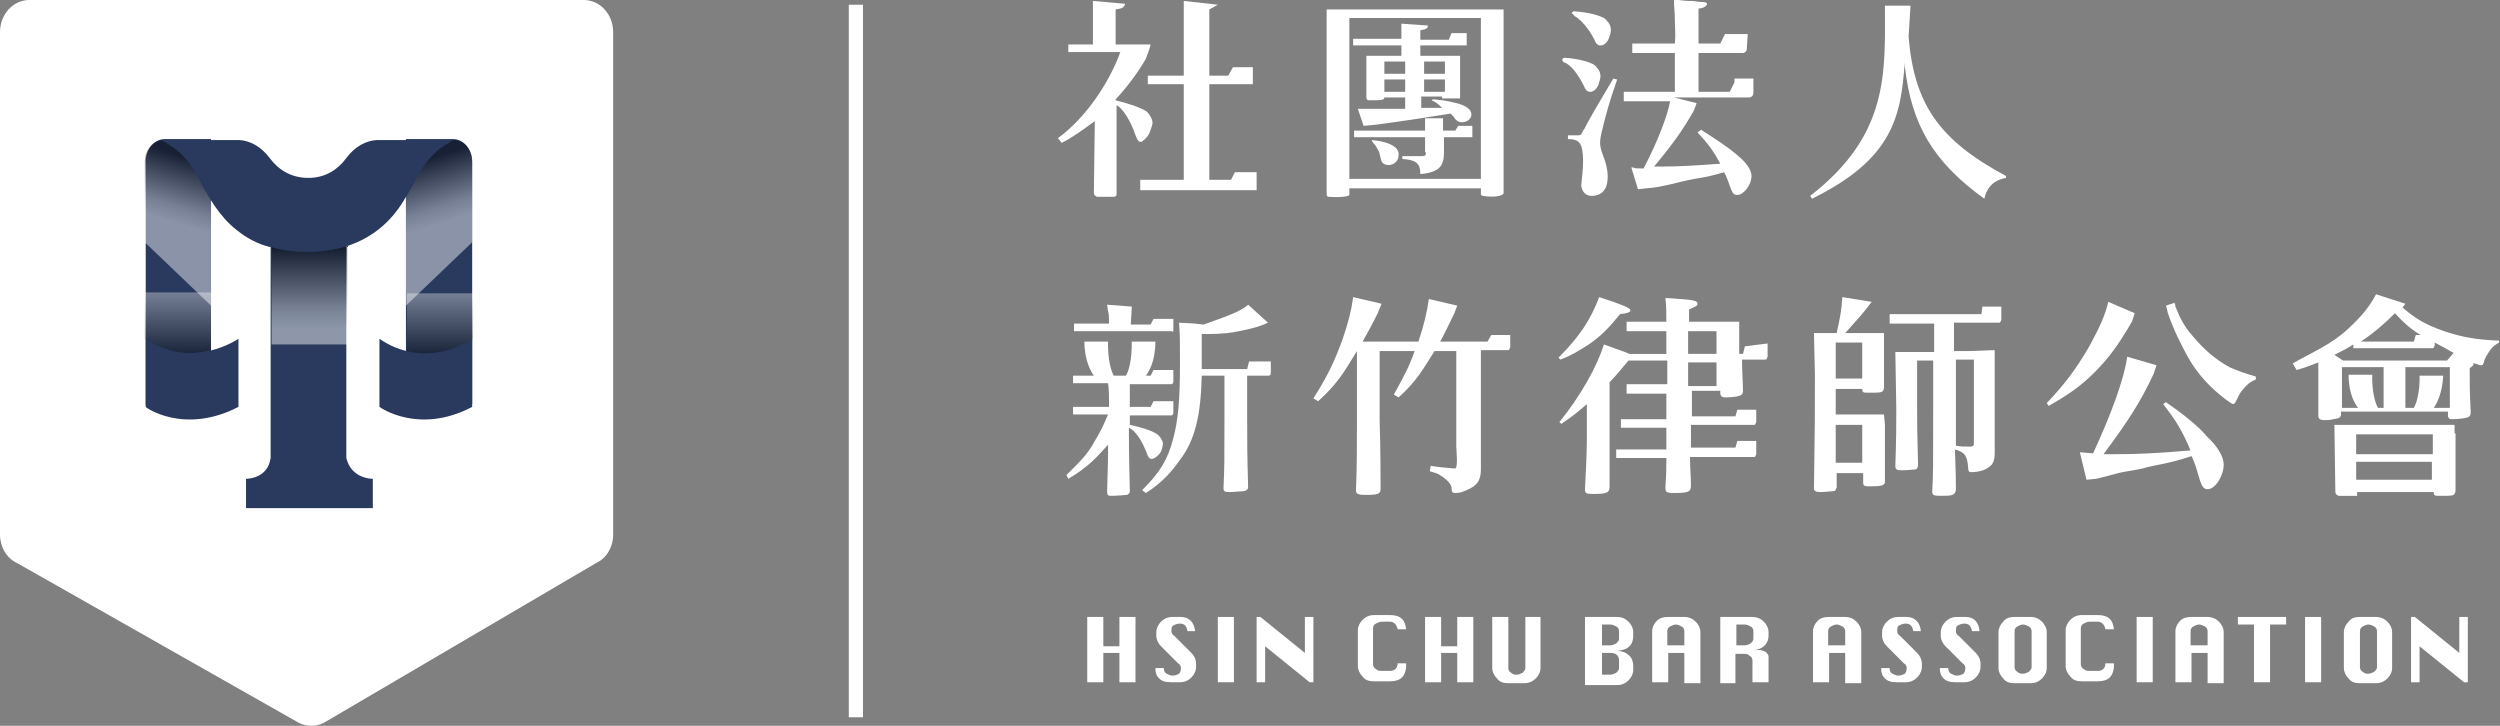 <?xml version="1.0" encoding="utf-8"?>
<!-- Generator: Adobe Illustrator 26.3.1, SVG Export Plug-In . SVG Version: 6.00 Build 0)  -->
<svg version="1.1" id="圖層_1" xmlns="http://www.w3.org/2000/svg" xmlns:xlink="http://www.w3.org/1999/xlink" x="0px" y="0px"
	 viewBox="0 0 264.2 76.7" style="enable-background:new 0 0 264.2 76.7;" xml:space="preserve">
<rect x="0" y="0" width="264.2" height="76.7" fill="#808080" stroke="none"/>
<style type="text/css">
	.st0{fill:#FFFFFF;}
	.st1{fill:#293A5E;}
	.st2{opacity:0.35;fill:url(#SVGID_1_);}
	.st3{opacity:0.35;fill:url(#SVGID_00000093170162546271048910000010799846836167467952_);}
	.st4{opacity:0.45;fill:url(#SVGID_00000150093209904302733080000004314907394455013781_);}
	.st5{opacity:0.45;fill:url(#SVGID_00000013873687453591658930000005974506440348450983_);}
	.st6{opacity:0.47;fill:url(#SVGID_00000109005726077795768080000010826944814470068875_);}
</style>
<g>
	<g>
		<g>
			<g>
				<g>
					<g>
						<g>
							<path class="st0" d="M121.2,47.9c0.1,0.4,0.3,0.6,0.5,0.6c0.3,0,0.8-0.4,1-0.8c0.1-0.2,0.2-0.7,0.2-0.8c0-0.3-0.3-0.8-0.6-1
								c-0.6-0.4-1.5-0.7-2.9-1v-1h4.4c0.1,0,0.2-0.1,0.2-0.3v-1.2h-2.1l-0.3,0.6h-2.1h-0.1v-1.1l0-1.3h4.4c0.1,0,0.2-0.1,0.2-0.3
								v-1.2h-2.1l-0.3,0.6h-0.5c0.3-0.4,1-1.5,1-3.6h-2.5c0,0,0.1,2.3-0.6,3.6h-1.3c-0.7-1.3-0.6-3.6-0.6-3.6h-2.5
								c0,2,0.7,3.2,1,3.6h-2.2v0.8h3.7c0.1,0.6,0.1,1.4,0.1,2c0,0.1,0,0.3,0,0.5h-0.1h-3.7v0.8h3.7c-0.6,1.4-0.8,1.8-1.4,2.8
								c-0.8,1.5-1.7,2.3-3,3.6l0.2,0.4c2.2-1.3,3-2.3,4.2-3.6c0,0.3,0,0.6,0,0.8c0,0.5,0,0.7-0.1,4.2c0,0.3,0.1,0.4,0.4,0.4
								c0.7,0,1.6-0.1,1.7-0.1c0.2-0.1,0.3-0.2,0.3-0.4c0,0,0-0.1,0-0.1c-0.1-3.7-0.1-5.8-0.1-6.6C120,45.5,120.7,46.6,121.2,47.9z"
								/>
							<path class="st0" d="M184.4,36.6l-0.2,0.8h-0.4V37l0-0.4c0-0.5,0-1,0-1.4l0-0.9h0V34l-5.3,0v-1.3c0.7-0.3,0.9-0.4,0.9-0.6
								c0-0.3-0.4-0.4-1.8-0.5c-0.3,0-0.9-0.1-1.6-0.1c0.1,0.9,0.1,1.3,0.1,2.5l-4.2,0l0,1l4.2,0v2.4l-3.9,0c-0.4-0.2-1.1-0.4-2.7-1
								c-0.7,2.3-2.5,5.5-4.7,8.2l0.2,0.2c1.3-0.9,1.8-1.3,2.7-2.1v3.1c0,1.2,0,2.1-0.2,5.9c0,0.4,0.1,0.5,0.8,0.5
								c1.5,0,1.8-0.1,1.8-0.8c0-3.8,0-5.8,0-6v-3.9l0-1.1c0.6-0.6,1.4-1.6,2-2.3l4.1,0l0,0.8v1.7l-4.3,0l0,0.1c0,0,0,0,0,0l0,0.1
								l0,0.8l4.2,0v2.6l0,0.1l-4.8,0l0,0.9l4.8,0l0,1.6c0-0.1,0-0.2,0-0.3l0-0.4c0-0.3,0-0.6,0-1h0l0,1c0,0.1,0,0.2,0,0.3
								c0,0,0,0,0,0.1l0,1h0l0-0.8c0,0.2,0,0.5,0,0.8l-5.3,0l0,0.9l5.3,0c0,1.5,0,1.6-0.1,3.1c0,0.5,0.1,0.6,0.9,0.6
								c1.5,0,1.8-0.1,1.8-0.8c0-0.9-0.1-1.9-0.1-3l6.8,0c0.1,0,0.1-0.1,0.2-0.3l0-1.4l-2,0l-0.2,0.7l-1.3,0l-3.4,0l0-2.4l6.7,0
								c0.1,0,0.1-0.1,0.2-0.3l0-1.3l-2,0l-0.2,0.7l-1.8,0l-2.8,0l0-0.1c0-0.6,0-0.6,0-2.6l3,0v0.2c0,0.4,0.2,0.5,0.6,0.5
								c0.6,0,1.3-0.1,1.5-0.2c0.2-0.1,0.3-0.2,0.3-0.5c0-0.7-0.1-1.9-0.1-3.3l2.5,0c0.1,0,0.1-0.1,0.2-0.3v-0.1l0,0l0,0l0-1.3
								L184.4,36.6z M181.4,40.8l-3,0v-2.5l3,0V40.8z M181.4,37.4l-1.4,0l-1.6,0V35l3,0V37.4z"/>
							<path class="st0" d="M167.9,36.4c1.3-0.9,2.1-1.7,3.3-3.2c0.8-0.1,1.1-0.2,1.1-0.4c0-0.2-0.4-0.4-1.8-0.9
								c-0.3-0.1-0.9-0.3-1.5-0.5c-0.9,2.4-2.1,4.2-4.3,6.4l0.2,0.2C166,37.6,166.8,37.1,167.9,36.4z"/>
							<path class="st0" d="M225.3,34l0.3-0.9l-2.8-1.2c-0.3,1.3-0.8,2.5-2,4.7c-1.4,2.4-2.6,4-4.5,6l0.2,0.3
								c2.1-1.2,3.4-2.1,4.8-3.5C222.9,37.8,223.9,36.4,225.3,34z"/>
							<path class="st0" d="M228.9,42.5l-0.3,0.2c1.4,1.8,2,2.8,2.9,4.9c-3.5,0.3-5.5,0.4-8,0.4c-0.3,0-0.4,0-0.6,0
								c-0.2,0-0.4,0-0.6,0c2.6-3.5,3.9-5.5,5.3-8.5l0.3-0.9l-3.1-0.9c-0.3,2.3-1.7,6.1-3.6,10.2c-0.5,0-1-0.1-1.4-0.1l0.7,2.9
								l1-0.1c1-0.2,2.6-0.7,2.8-0.7c3.5-0.6,1.4-0.3,3.4-0.7c1.6-0.3,2.7-0.6,3.9-1c0.4,0.8,0.5,1.3,0.9,2.6
								c0.2,0.6,0.4,0.9,0.8,0.9c0.8,0,1.7-1.4,1.7-2.6c0-0.8-0.6-1.9-1.8-3C232.3,45,230.5,43.6,228.9,42.5z"/>
							<path class="st0" d="M231.8,35.6c-1.2-1.3-1.6-2.5-1.9-3.2c0,0,0-0.2-0.1-0.4l-0.9,0.3c0.1,0.3,0.1,0.3,0.2,0.8
								c0.7,2,1.4,3.3,2.1,4.6c1,1.8,2.4,3.3,4,4.5c0.4,0.3,0.7,0.5,0.8,0.5c0.1,0,0.2-0.1,0.3-0.3c0.2-0.4,0.4-0.9,0.7-1.2
								c0.4-0.5,0.7-0.8,1.4-1.1v-0.3c-1.3-0.4-1.9-0.6-2.8-1C234,37.9,232.9,36.9,231.8,35.6z"/>
							<path class="st0" d="M258.3,35c-2-0.7-3-1.3-4.4-2.5l0.3-0.4l-3.1-1c-0.7,1.3-1.4,2.2-2.9,3.6c-1.8,1.7-3.8,2.5-5.9,3.7
								l0.4,0.7c1.1-0.3,1.5-0.5,2.3-0.8c0,0.9,0,1.4,0,1.6c0,0.7,0,3.2,0,4c0,0.4,0.2,0.5,0.7,0.5c0.2,0,0.5,0,0.9-0.1l0.5-0.1
								c0.2-0.1,0.2-0.1,0.3-0.3v-0.4h11.3V44c0.1,0.3,0.2,0.3,0.5,0.3c0.5,0,1.4-0.1,1.6-0.2c0.2-0.1,0.3-0.2,0.3-0.5
								c0,0,0,0,0-0.1c-0.1-2.1-0.1-2.6-0.1-3.3c0-0.3,0-0.7,0-1.3c0.3-0.2,0.4-0.3,0.4-0.4c0-0.1,0-0.2-0.2-0.2
								c0.9,0.3,0.9,0.3,1,0.3c0.2,0,0.2-0.1,0.3-0.3c0-0.2,0.2-0.6,0.4-0.9c0.3-0.5,0.5-0.8,1.2-1.2v-0.2
								C261.6,35.9,260.1,35.6,258.3,35z M253.1,33.1c0.9,1,1.7,1.7,2.7,2.3h-0.5l-0.2,0.7l-2,0l1.9,0l-5.5,0
								C250.7,35.3,251.8,34.4,253.1,33.1z M251.9,43.1h-0.6c-0.7-1.3-0.6-3.5-0.6-3.5h-2.5c0,2.1,0.7,3.1,1,3.5h-1.7v-4.3h4.4V43.1
								z M258.8,43.1h-1.6c0.3-0.4,0.9-1.5,1-3.4h-2.5c0,0,0.1,2.1-0.6,3.4h-0.9v-4.3h4.7V43.1z M258.6,38.1h-11l-0.9-0.6
								c0.8-0.4,1.4-0.7,2-1.1l0,0.4l8.4,0c0.1,0,0.1-0.1,0.2-0.3l0-0.3c0.6,0.3,1.3,0.7,2,1.1C259,37.6,258.9,37.8,258.6,38.1z"/>
							<path class="st0" d="M124,34.9v-1.2h-2.1l-0.3,0.6h-2.1l0.1-1.7l0-0.2l-2.6-0.2c0.1,1,0.2,0.7,0.2,1.7c0,0.1,0,0.2,0,0.3
								h-3.7v0.8h10.4C123.9,35.2,124,35.1,124,34.9z"/>
							<path class="st0" d="M131.8,39h-2.1h-2.3h-0.4c0-3.2,0-2.9,0-3.7c1.1,0,2.2,0,3.4-0.2c1.1-0.2,2.6-0.5,3.6-1l-2.1-1.9
								c-0.8,0.8-3.1,1.5-4.7,2.1c-1.7-0.2-1.2-0.1-2.6-0.2c0.1,1.4,0.1,1.6,0.1,4.4c0,3.8-0.2,5.9-0.7,7.8
								c-0.6,2.3-1.4,3.6-3.3,5.5l0.4,0.3c1.7-1.1,2.6-2.1,3.6-3.5c1.6-2.1,2.2-4.7,2.3-8.9h2.4v4.5c0,4.9,0,4.9-0.1,7.4
								c0,0.3,0.1,0.4,0.6,0.4c0.5,0,1.3-0.1,1.6-0.1c0.3-0.1,0.4-0.2,0.4-0.5c-0.1-3.5-0.1-4.6-0.1-7.2v-4.5h2.3
								c0.1,0,0.2-0.1,0.2-0.3v-1.2H132L131.8,39z"/>
							<path class="st0" d="M157.2,36.1l-2,0l-2.2,0l-0.8,0c0.5-0.9,0.8-1.6,1.5-3l0.3-0.8l-3-0.7c-0.2,1.4-0.5,2.7-1.1,4.5l-5.9,0
								c0.5-0.9,0.9-1.6,1.6-3l0.4-1l-3-0.7c-0.2,1.5-0.5,2.6-1.1,4.4c-0.9,2.5-1.7,4.1-3.1,6.3l0.5,0.3c2-1.8,2.7-3,4.1-5.3v7.5
								c0,3,0,4.8-0.1,7.1c0,0,0,0.1,0,0.1c0,0.4,0.2,0.5,1,0.5c1.4,0,1.6-0.1,1.6-0.7c0-4.6-0.1-7-0.1-7.2v-7.3h3.7
								c-0.6,1.7-1.1,2.6-2.2,4.6l0.5,0.3c1.9-1.7,2.6-3,3.8-4.9h2.3c0,1.8,0,3.6,0,5.4c0,1.6,0,3.1,0,4.7c0,0.3,0.2,2.2-0.1,2.3
								c-0.1,0-0.1,0-0.2,0c-0.1,0-2.4-0.2-2.4-0.3l-0.1,0.6c0.3,0.1,0.7,0.2,0.9,0.3c0.5,0.3,1.4,0.9,1.4,1.5
								c0,0.4,0.1,0.5,0.4,0.5c0.6,0,1-0.2,1.6-0.5c0.8-0.4,1.1-1,1.1-2c0,0,0-0.1,0-0.2c0-2,0-2.2,0-3.1c0-1,0-1.6,0-1.9v-7.4l0,0
								l2.9,0c0.1,0,0.1-0.1,0.2-0.3l0-1.3l-2,0L157.2,36.1z"/>
							<path class="st0" d="M209.4,33.2l-2,0l1.9,0l-9.6,0l0,1l4.7,0v3h-1.6h-2.5l0.1,6c0,1.9,0,3.1-0.1,6c0,0.4,0.1,0.5,0.7,0.5
								c0.7,0,1.3-0.1,1.5-0.1c0.1-0.1,0.2-0.2,0.2-0.5c-0.1-3.7-0.1-4.1-0.1-6.1v-4.9h1.7v4.5c0,7.3,0,7.3-0.1,9.3
								c0,0.4,0.1,0.5,0.8,0.5c0.5,0,1.1,0,1.3-0.1c0.3-0.1,0.3-0.2,0.4-0.5c0-1.2,0-1.2-0.1-4.3c1.1,0.3,1.3,0.7,1.4,2
								c0,0.3,0.1,0.4,0.3,0.4c0.5,0,1.1-0.1,1.5-0.3c0.8-0.4,1-0.8,1-1.8c0-0.5,0-1,0-1.3l0-2.2v-5.9V37l-2.6,0.1h-1.7v-3l4.8,0
								c0.1,0,0.1-0.1,0.2-0.3l0-1.4l-2,0L209.4,33.2z M208.6,38.1v8.7c0,0.3,0,0.3-0.3,0.4c-1,0-1,0-1.6-0.1c0-2,0-2.8,0-4.7v-4.4
								H208.6z"/>
							<path class="st0" d="M199.1,43.8l-2.4,0H194v-2.7h2.8c0,0.4,0.1,0.4,0.7,0.4c1.4,0,1.5,0,1.6-0.5c0-0.5,0-0.5,0-2.7v-2.2
								l0-0.9l-2.3,0h-1.8c1.7-1.9,1.7-1.9,2.1-2.4l0.7-0.9l-3.1-0.5c-0.1,1.4-0.2,2-0.6,3.8h-2.4l0.1,4.5c0,4.7,0,4.7-0.1,11.9
								c0,0.3,0.2,0.4,0.7,0.4c0.5,0,1.2-0.1,1.4-0.1c0.2,0,0.2-0.2,0.3-0.4V50h2.8v1c0,0.3,0.1,0.4,0.6,0.4c1.4,0,1.7-0.1,1.7-0.5
								l0-3.9v-2.1L199.1,43.8z M194,36.2h2.8V40H194V36.2z M196.8,48.9H194v-4h2.8V48.9z"/>
							<path class="st0" d="M259.4,45.8l0-0.9l-2.3,0H250l-0.9,0h-2.4l0.1,7.1c0,0.2,0.2,0.4,0.4,0.4h1.9v-0.4h8.1
								c0,0.4,0.1,0.4,0.7,0.4c1.4,0,1.5,0,1.6-0.5c0-0.5,0-1.6,0-3.8V45.8z M257.1,50.7h-8.1v-1.9l8,0c0,0,0,0,0,0V50.7z M257.1,48
								l-8.1,0v-2.1h8.1V48z"/>
						</g>
						<path class="st0" d="M183.3,8.7l-0.5,1h-3.3V5.6h4.7c0.2,0,0.4-0.2,0.4-0.4l0.1-1.6h-2.4l-0.5,1h-2.3V0.9
							c0.3,0,0.6-0.1,0.8-0.3c0.1-0.1,0.1-0.1,0.1-0.2c0-0.2-0.5-0.2-0.7-0.2c-0.3,0-0.6-0.1-0.9-0.1c-0.4,0-1,0-1.9-0.2
							c0,0,0,0,0,0c0,0.7,0.1,1.4,0.1,2.2c0,0.8,0.1,1.6,0,2.5h-4.5l0,1h4.5v4.1h-5.4l0,1h4.5h0.4l0,0c-0.3,1.6-1.3,4.2-2.8,7.1
							l-0.4,0c-0.2,0-0.5,0-0.7-0.1l-0.2,0l0.7,2.3l0.9-0.1c1.7-0.1,3.4-0.7,5.1-1c1.3-0.2,2.1-0.4,3.1-0.7c0.3,0.5,0.4,0.9,0.7,1.7
							c0.2,0.5,0.3,0.7,0.7,0.7c0.7,0,1.5-1.1,1.5-2c0-0.6-0.5-1.4-1.5-2.2c-0.9-0.8-2.3-1.7-3.7-2.6l-0.1-0.1l-0.4,0.3l0.1,0.1
							c1.1,1.2,1.6,1.9,2.3,3.2c-2.7,0.2-4.4,0.3-6.3,0.3l-0.5,0c-0.1,0-0.1,0-0.2,0c2-2.4,3-3.8,4.2-5.9l0.3-0.8l-2.4-0.6h0.2h7.7
							c0.3,0,0.5-0.2,0.5-0.5l0-1.5H183.3z"/>
						<path class="st0" d="M170.9,8.4l-0.4-0.1c-3.6,6-2.8,5-3.2,5.5c-0.2,0.5-0.3,0.5-0.6,0.5v0c0,0-0.2,0-1,0v0.4
							c1.2,0,1.6,0.4,1.6,2.4c0,0.7-0.1,1.6-0.2,2.5c0.1,0.8,0.6,1.1,1.1,1.1c0.3,0,1.7,0,1.7-2c0-1.7-0.8-2.5-0.8-3.6
							c0-0.6,0.2-1.3,0.4-2.1C169.8,11.9,169.9,11.3,170.9,8.4z"/>
						<path class="st0" d="M201.7,3.9l0.2-3.3h-2.7c0,7,0.5,13.6-7.9,20.1l0.2,0.3c8.5-4.2,9.4-8.6,9.8-14.5l0,0.5
							c0.7,6.2,3,10.1,8.4,14c0.3-1.3,1.1-2,2.3-2.2l0-0.2C204.9,14.8,202.3,11,201.7,3.9z"/>
						<path class="st0" d="M150.7,16.1c0,0.3-0.1,0.4-0.4,0.4h-2.1v0.3c1.4,0.1,1.9,0.4,1.9,1.6c2.2-0.2,2.5-1,2.5-2.4v-1.5h3v-1.2
							h-1.5l-0.3,0.5h-1.3l0-1.3h-1.9v1.3h-7.5v0.7h7.5V16.1z"/>
						<path class="st0" d="M145,14.8L145,14.8c-0.1,0.1,0.3,0.5,0.3,0.5c0.1,0.1,0.2,0.3,0.3,0.5c0.1,0.2,0.2,0.3,0.2,0.5
							c0.1,0.3,0.1,0.6,0.3,0.9c0.3,0.3,0.8,0.3,1.2,0.1c0.3-0.2,0.5-0.5,0.5-0.9C147.9,15.7,147.1,15,145,14.8z"/>
						<path class="st0" d="M148.5,5.9h-2.1l-2,0v4.4c0,0.2,0.1,0.3,0.3,0.3c1.2,0,1.6,0,1.6-0.3h2.2v1.2c-2.3,0-3.8,0-5,0l0.6,1.8
							c1.9-0.1,9.2-1.3,9.2-1.3c0.2,0.2,0.4,0.4,0.5,0.6c0.2,0.2,0.4,0.3,0.5,0.3c0.5,0.1,1.2-0.2,1.2-0.8c0-0.5-0.5-1-2-1.3
							c0,0-0.4-0.1-1-0.2c-0.3,0-0.7-0.1-1.1-0.1l-0.1,0.1c0.5,0.2,0.8,0.5,1.1,0.8l-2.2,0v-1.2h2.2v0.2l1.9,0l0-0.3V6.8l0-0.9
							l-2.1,0h-2.1V4.8h4.9l0-1.3h-1.6l-0.3,0.7h-3V3.2c0.6-0.1,0.8-0.2,0.8-0.5l-2.8-0.2v1.6h-5.1v0.7h5.1V5.9z M148.5,9.7h-2.2
							V8.4h2.2V9.7z M148.5,7.8h-2.2V6.5h2.2V7.8z M150.5,6.5h2.2v1.3h-2.2V6.5z M150.5,8.4h2.2v1.3h-2.2V8.4z"/>
						<path class="st0" d="M142.7,1l-2.5,0v19.6c0,0.1,0.1,0.2,0.2,0.2c1.6,0.1,2.2-0.1,2.2-0.2v-0.7h13.9v0.6
							c0,0.1,0.1,0.2,0.2,0.2c1.2,0.2,2.2,0,2.2-0.3V1l-2.5,0H142.7z M156.5,18.9h-13.9v-17h13.9V18.9z"/>
						<path class="st0" d="M166.4,1.7C166.4,1.7,166.4,1.7,166.4,1.7c0.6,0.3,1.5,1.3,2.1,2.5c0.1,0.3,0.3,0.6,0.6,0.6
							c0,0,0,0,0.1,0c0.4,0,0.8-0.5,0.9-1c0.1-0.2,0.2-0.7,0.1-0.9c0-0.3-0.4-0.8-0.7-1c-0.6-0.3-1.6-0.6-3.1-0.7c0,0,0,0-0.1,0
							c0,0-0.2,0.1-0.2,0.2C166.3,1.5,166.3,1.6,166.4,1.7z"/>
						<path class="st0" d="M167.4,9.1c0.1,0.3,0.3,0.6,0.6,0.6c0,0,0,0,0.1,0c0.4,0,0.8-0.5,0.9-1c0.1-0.3,0.2-0.7,0.1-0.9
							c0-0.3-0.4-0.8-0.7-1c-0.6-0.3-1.6-0.6-3.1-0.7c0,0,0,0,0,0c0,0-0.2,0.1-0.2,0.2c0,0.2,0.2,0.3,0.2,0.3c0,0,0,0,0,0
							C166,6.8,166.8,7.9,167.4,9.1z"/>
						<polygon class="st0" points="130.1,19 127.8,19 127.8,8.9 132.4,8.9 132.4,7.1 130.3,7.1 129.8,8 127.8,8 127.8,1 128.7,0.5 
							125.1,0.1 125.1,8 121.3,8 121.3,8.9 125.1,8.9 125.1,19 120.5,19 120.5,20.1 132.8,20.1 132.8,18.2 130.5,18.2 						"/>
						<path class="st0" d="M121.5,14c0.1-0.3,0.3-0.8,0.3-1c0-0.4-0.3-0.9-0.6-1.2c-0.6-0.4-1.7-0.8-3.3-1.2l0-0.1
							c1.3-1.4,2.4-2.9,3.2-4.3c0-0.1,0.1-0.2,0.1-0.3c0.3-0.7,0.4-1.2,0.4-1.2h-3h-0.7V1c0.7-0.1,0.9-0.2,1-0.6l-3.4-0.3v4.6h-2.6
							l0,0.8h5.5c-1.2,3.3-3.7,7-6.6,9.1l0.4,0.5c1.2-0.6,2.4-1.5,3.5-2.3l-0.1,7.6c0,0.2,0.2,0.4,0.4,0.4l1.7,0
							c0.2,0,0.3-0.1,0.3-0.3V11l0,0v0.1c0.7,0.4,1.5,1.7,2,3.2c0.2,0.5,0.3,0.7,0.6,0.7C120.8,14.9,121.3,14.5,121.5,14z"/>
					</g>
					<g>
						<path class="st0" d="M114.9,72.1v-6.9h1.7v3.1h1.7v-3.1h1.7v6.9h-1.7V69h-1.7v3.1H114.9z"/>
						<path class="st0" d="M126.3,66.7h-0.8c-0.1-0.5-0.3-0.8-0.8-0.8c-0.3,0-0.5,0.1-0.7,0.2c-0.2,0.1-0.2,0.3-0.2,0.6
							c0,0.2,0.1,0.4,0.3,0.5l1.8,1.8c0.3,0.3,0.5,0.7,0.5,1.1v0.4c0,0.4-0.2,0.8-0.5,1.1c-0.3,0.3-0.7,0.5-1.2,0.5h-0.9
							c-0.6,0-1-0.1-1.3-0.4c-0.3-0.3-0.4-0.6-0.4-1.1h0.9c0,0.1,0,0.1,0,0.1c0,0.2,0.1,0.4,0.3,0.5c0.2,0.1,0.4,0.2,0.6,0.2
							c0.3,0,0.5-0.1,0.7-0.2c0.1-0.1,0.2-0.3,0.2-0.6c0-0.2-0.1-0.4-0.3-0.5l-1.8-1.8c-0.3-0.3-0.5-0.7-0.5-1.1v-0.4
							c0-0.4,0.2-0.8,0.5-1.1c0.3-0.3,0.7-0.5,1.2-0.5h0.9C125.6,65.2,126.2,65.7,126.3,66.7z"/>
						<path class="st0" d="M128.7,72.1v-6.9h1.7v6.9H128.7z"/>
						<path class="st0" d="M132.8,72.1v-6.9h0.4l4.7,3.8v-3.8h0.9v6.9h-0.4l-4.7-3.8v3.8H132.8z"/>
						<path class="st0" d="M148.6,70.5c-0.1,1-0.6,1.5-1.7,1.5h-1.7c-0.5,0-0.9-0.1-1.2-0.5c-0.3-0.3-0.5-0.7-0.5-1.1v-3.8
							c0-0.4,0.2-0.8,0.5-1.1c0.3-0.3,0.7-0.5,1.2-0.5h1.7c1.1,0,1.6,0.5,1.7,1.5h-0.9c-0.1-0.5-0.4-0.8-0.8-0.8h-0.9
							c-0.2,0-0.4,0.1-0.6,0.2c-0.2,0.1-0.3,0.3-0.3,0.5v3.8c0,0.2,0.1,0.4,0.3,0.5c0.2,0.2,0.4,0.2,0.6,0.2h0.9
							c0.5,0,0.8-0.3,0.8-0.8H148.6z"/>
						<path class="st0" d="M150.6,72.1v-6.9h1.7v3.1h1.7v-3.1h1.7v6.9H154V69h-1.7v3.1H150.6z"/>
						<path class="st0" d="M161.1,65.2h1.7v5.4c0,0.4-0.2,0.8-0.5,1.1c-0.3,0.3-0.7,0.5-1.2,0.5h-1.7c-0.5,0-0.9-0.1-1.2-0.5
							c-0.3-0.3-0.5-0.7-0.5-1.1v-5.4h1.7v5.4c0,0.2,0.1,0.4,0.3,0.5c0.2,0.2,0.4,0.2,0.6,0.2c0.2,0,0.4-0.1,0.6-0.2
							c0.2-0.2,0.3-0.3,0.3-0.5V65.2z"/>
						<path class="st0" d="M167.5,72.1v-6.9h3.4c0.5,0,0.9,0.2,1.2,0.5s0.5,0.7,0.5,1.1v0.4c0,0.4-0.1,0.8-0.4,1.1
							c-0.3,0.3-0.7,0.4-1.3,0.5c0.6,0,1,0.2,1.3,0.5c0.3,0.3,0.4,0.7,0.4,1.1v0.4c0,0.4-0.2,0.8-0.5,1.1c-0.3,0.3-0.7,0.5-1.2,0.5
							H167.5z M169.3,68.2h0.9c0.2,0,0.4-0.1,0.6-0.2c0.2-0.2,0.3-0.3,0.3-0.5v-0.8c0-0.2-0.1-0.4-0.3-0.5c-0.2-0.1-0.4-0.2-0.6-0.2
							h-0.9V68.2z M169.3,71.3h0.9c0.2,0,0.4-0.1,0.6-0.2c0.2-0.2,0.3-0.3,0.3-0.5v-0.8c0-0.5-0.3-0.8-0.9-0.8h-0.9V71.3z"/>
						<path class="st0" d="M174.6,72.1v-5.4c0-0.4,0.2-0.8,0.5-1.1c0.3-0.3,0.7-0.4,1.2-0.4h1.7c0.5,0,0.9,0.2,1.2,0.5
							s0.5,0.7,0.5,1.1v5.4h-1.7V69h-1.7v3.1H174.6z M176.3,68.2h1.7v-1.5c0-0.2-0.1-0.4-0.3-0.5c-0.2-0.1-0.4-0.2-0.6-0.2
							c-0.2,0-0.4,0.1-0.6,0.2c-0.2,0.1-0.3,0.3-0.3,0.5V68.2z"/>
						<path class="st0" d="M181.8,72.1v-6.9h3.4c0.5,0,0.9,0.2,1.2,0.5s0.5,0.7,0.5,1.1v0.4c0,0.3-0.1,0.7-0.4,1
							c-0.3,0.3-0.7,0.5-1.3,0.5h0.8c0.2,0,0.4,0.1,0.6,0.2c0.2,0.2,0.3,0.3,0.3,0.5v2.7h-1.7v-2.3c0-0.2-0.1-0.4-0.3-0.5
							c-0.2-0.2-0.4-0.2-0.6-0.2h-0.9v3.1H181.8z M183.5,68.2h0.9c0.2,0,0.4-0.1,0.6-0.2c0.2-0.2,0.3-0.3,0.3-0.5v-0.8
							c0-0.2-0.1-0.4-0.3-0.5c-0.2-0.1-0.4-0.2-0.6-0.2h-0.9V68.2z"/>
						<path class="st0" d="M191.6,72.1v-5.4c0-0.4,0.2-0.8,0.5-1.1c0.3-0.3,0.7-0.4,1.2-0.4h1.7c0.5,0,0.9,0.2,1.2,0.5
							s0.5,0.7,0.5,1.1v5.4H195V69h-1.7v3.1H191.6z M193.3,68.2h1.7v-1.5c0-0.2-0.1-0.4-0.3-0.5c-0.2-0.1-0.4-0.2-0.6-0.2
							c-0.2,0-0.4,0.1-0.6,0.2c-0.2,0.1-0.3,0.3-0.3,0.5V68.2z"/>
						<path class="st0" d="M203,66.7h-0.8c-0.1-0.5-0.3-0.8-0.8-0.8c-0.3,0-0.5,0.1-0.7,0.2c-0.2,0.1-0.2,0.3-0.2,0.6
							c0,0.2,0.1,0.4,0.3,0.5l1.8,1.8c0.3,0.3,0.5,0.7,0.5,1.1v0.4c0,0.4-0.2,0.8-0.5,1.1c-0.3,0.3-0.7,0.5-1.2,0.5h-0.9
							c-0.6,0-1-0.1-1.3-0.4c-0.3-0.3-0.4-0.6-0.4-1.1h0.9c0,0.1,0,0.1,0,0.1c0,0.2,0.1,0.4,0.3,0.5c0.2,0.1,0.4,0.2,0.6,0.2
							c0.3,0,0.5-0.1,0.7-0.2c0.1-0.1,0.2-0.3,0.2-0.6c0-0.2-0.1-0.4-0.3-0.5l-1.8-1.8c-0.3-0.3-0.5-0.7-0.5-1.1v-0.4
							c0-0.4,0.2-0.8,0.5-1.1c0.3-0.3,0.7-0.5,1.2-0.5h0.9C202.3,65.2,202.9,65.7,203,66.7z"/>
						<path class="st0" d="M209.2,66.7h-0.8c-0.1-0.5-0.3-0.8-0.8-0.8c-0.3,0-0.5,0.1-0.7,0.2c-0.2,0.1-0.2,0.3-0.2,0.6
							c0,0.2,0.1,0.4,0.3,0.5l1.8,1.8c0.3,0.3,0.5,0.7,0.5,1.1v0.4c0,0.4-0.2,0.8-0.5,1.1c-0.3,0.3-0.7,0.5-1.2,0.5h-0.9
							c-0.6,0-1-0.1-1.3-0.4c-0.3-0.3-0.4-0.6-0.4-1.1h0.9c0,0.1,0,0.1,0,0.1c0,0.2,0.1,0.4,0.3,0.5c0.2,0.1,0.4,0.2,0.6,0.2
							c0.3,0,0.5-0.1,0.7-0.2c0.1-0.1,0.2-0.3,0.2-0.6c0-0.2-0.1-0.4-0.3-0.5l-1.8-1.8c-0.3-0.3-0.5-0.7-0.5-1.1v-0.4
							c0-0.4,0.2-0.8,0.5-1.1c0.3-0.3,0.7-0.5,1.2-0.5h0.9C208.6,65.2,209.1,65.7,209.2,66.7z"/>
						<path class="st0" d="M212.9,65.2h1.7c0.5,0,0.9,0.2,1.2,0.5c0.3,0.3,0.5,0.7,0.5,1.1v3.8c0,0.4-0.2,0.8-0.5,1.1
							c-0.3,0.3-0.7,0.5-1.2,0.5h-1.7c-0.5,0-0.9-0.1-1.2-0.5c-0.3-0.3-0.5-0.7-0.5-1.1v-3.8c0-0.4,0.2-0.8,0.5-1.1
							C212,65.3,212.4,65.2,212.9,65.2z M212.9,66.7v3.8c0,0.2,0.1,0.4,0.3,0.5c0.2,0.2,0.4,0.2,0.6,0.2s0.4-0.1,0.6-0.2
							c0.2-0.2,0.3-0.3,0.3-0.5v-3.8c0-0.2-0.1-0.4-0.3-0.5c-0.2-0.1-0.4-0.2-0.6-0.2c-0.2,0-0.4,0.1-0.6,0.2
							C213,66.3,212.9,66.5,212.9,66.7z"/>
						<path class="st0" d="M223.4,70.5c-0.1,1-0.6,1.5-1.7,1.5H220c-0.5,0-0.9-0.1-1.2-0.5c-0.3-0.3-0.5-0.7-0.5-1.1v-3.8
							c0-0.4,0.2-0.8,0.5-1.1c0.3-0.3,0.7-0.5,1.2-0.5h1.7c1.1,0,1.6,0.5,1.7,1.5h-0.9c-0.1-0.5-0.4-0.8-0.8-0.8h-0.9
							c-0.2,0-0.4,0.1-0.6,0.2c-0.2,0.1-0.3,0.3-0.3,0.5v3.8c0,0.2,0.1,0.4,0.3,0.5c0.2,0.2,0.4,0.2,0.6,0.2h0.9
							c0.5,0,0.8-0.3,0.8-0.8H223.4z"/>
						<path class="st0" d="M225.8,72.1v-6.9h1.7v6.9H225.8z"/>
						<path class="st0" d="M229.9,72.1v-5.4c0-0.4,0.2-0.8,0.5-1.1c0.3-0.3,0.7-0.4,1.2-0.4h1.7c0.5,0,0.9,0.2,1.2,0.5
							s0.5,0.7,0.5,1.1v5.4h-1.7V69h-1.7v3.1H229.9z M231.6,68.2h1.7v-1.5c0-0.2-0.1-0.4-0.3-0.5c-0.2-0.1-0.4-0.2-0.6-0.2
							c-0.2,0-0.4,0.1-0.6,0.2c-0.2,0.1-0.3,0.3-0.3,0.5V68.2z"/>
						<path class="st0" d="M238.2,72.1v-6.1h-1.7v-0.8h5.1v0.8h-1.7v6.1H238.2z"/>
						<path class="st0" d="M243.6,72.1v-6.9h1.7v6.9H243.6z"/>
						<path class="st0" d="M249.4,65.2h1.7c0.5,0,0.9,0.2,1.2,0.5s0.5,0.7,0.5,1.1v3.8c0,0.4-0.2,0.8-0.5,1.1
							c-0.3,0.3-0.7,0.5-1.2,0.5h-1.7c-0.5,0-0.9-0.1-1.2-0.5c-0.3-0.3-0.5-0.7-0.5-1.1v-3.8c0-0.4,0.2-0.8,0.5-1.1
							C248.5,65.3,248.9,65.2,249.4,65.2z M249.4,66.7v3.8c0,0.2,0.1,0.4,0.3,0.5c0.2,0.2,0.4,0.2,0.6,0.2s0.4-0.1,0.6-0.2
							c0.2-0.2,0.3-0.3,0.3-0.5v-3.8c0-0.2-0.1-0.4-0.3-0.5c-0.2-0.1-0.4-0.2-0.6-0.2c-0.2,0-0.4,0.1-0.6,0.2
							C249.5,66.3,249.4,66.5,249.4,66.7z"/>
						<path class="st0" d="M254.8,72.1v-6.9h0.4l4.7,3.8v-3.8h0.9v6.9h-0.4l-4.7-3.8v3.8H254.8z"/>
					</g>
				</g>
				<rect x="89.7" y="0.5" class="st0" width="1.5" height="75.3"/>
			</g>
		</g>
		<g>
			<g>
				<path class="st0" d="M3.1,0h58.6c1.7,0,3.1,1.5,3.1,3.4v53.1c0,1.3-0.7,2.5-1.8,3L34.2,76.4c-0.8,0.4-1.8,0.4-2.6,0L1.8,59.5
					C0.7,59,0,57.8,0,56.5V3.4C0,1.5,1.4,0,3.1,0z"/>
				<g>
					<path class="st1" d="M22.3,14.7v22.5l-0.7,0.6l-6.2,5V17.1c0-1.3,0.9-2.4,2-2.4H22.3z"/>
					<path class="st1" d="M49.9,17.1v25.6l-7-4.3V14.7h5C49,14.7,49.9,15.8,49.9,17.1z"/>
					<path class="st1" d="M39.4,50.6v3.1H26v-3.1h0c0.3,0,2.3-0.1,2.6-2.2v-27h8v27C37.1,50.5,39.1,50.6,39.4,50.6L39.4,50.6z"/>
					<path class="st1" d="M49.9,43v-7.2c0,0-4.9,3.4-9.8,0V43C40.1,43,44.2,46,49.9,43z"/>
					<linearGradient id="SVGID_1_" gradientUnits="userSpaceOnUse" x1="18.821" y1="30.948" x2="18.821" y2="37.319">
						<stop  offset="0" style="stop-color:#FFFFFF"/>
						<stop  offset="1" style="stop-color:#000000"/>
					</linearGradient>
					<path class="st2" d="M22.3,37v-6.1h-7v4.9C17.9,37.6,20.5,37.5,22.3,37z"/>
					
						<linearGradient id="SVGID_00000168830229161931460470000012393789687944935850_" gradientUnits="userSpaceOnUse" x1="-223.803" y1="31.016" x2="-223.803" y2="37.322" gradientTransform="matrix(-1 0 0 1 -177.351 0)">
						<stop  offset="0" style="stop-color:#FFFFFF"/>
						<stop  offset="1" style="stop-color:#000000"/>
					</linearGradient>
					<path style="opacity:0.35;fill:url(#SVGID_00000168830229161931460470000012393789687944935850_);" d="M43,37.1V31h7v4.8
						C47.4,37.4,44.8,37.6,43,37.1z"/>
					<path class="st1" d="M25.2,43v-7.2c0,0-4.9,3.4-9.8,0V43C15.3,43,19.4,46,25.2,43z"/>
					
						<linearGradient id="SVGID_00000081611925152397561620000016869139573148610462_" gradientUnits="userSpaceOnUse" x1="46.202" y1="23.698" x2="43.829" y2="16.051">
						<stop  offset="0" style="stop-color:#FFFFFF"/>
						<stop  offset="0.213" style="stop-color:#D3D4D4"/>
						<stop  offset="0.866" style="stop-color:#000000"/>
					</linearGradient>
					<path style="opacity:0.45;fill:url(#SVGID_00000081611925152397561620000016869139573148610462_);" d="M49.9,17.1v8.5l-7,6.7
						V20.8c0.1-0.2,0.3-0.5,0.4-0.7c0.3-0.5,0.6-1.1,0.9-1.6c0.7-1.3,1.6-2.4,2.7-3.1c0.5-0.3,0.9-0.6,1-0.6c0,0,0,0,0,0
						C49.1,14.8,49.9,15.8,49.9,17.1z"/>
					
						<linearGradient id="SVGID_00000134216936622796022290000009761264941375379133_" gradientUnits="userSpaceOnUse" x1="-262.901" y1="23.698" x2="-265.274" y2="16.051" gradientTransform="matrix(-1 0 0 1 -243.83 0)">
						<stop  offset="0" style="stop-color:#FFFFFF"/>
						<stop  offset="0.213" style="stop-color:#D3D4D4"/>
						<stop  offset="0.866" style="stop-color:#000000"/>
					</linearGradient>
					<path style="opacity:0.45;fill:url(#SVGID_00000134216936622796022290000009761264941375379133_);" d="M15.3,17.1v8.5l7,6.7
						V20.8c-0.1-0.2-0.3-0.5-0.4-0.7c-0.3-0.5-0.6-1.1-0.9-1.6c-0.7-1.3-1.6-2.4-2.7-3.1c-0.5-0.3-0.9-0.6-1-0.6c0,0,0,0,0,0
						C16.2,14.8,15.3,15.8,15.3,17.1z"/>
					<path class="st1" d="M36.7,26c3-1,4.9-2.9,6.2-5.2c0.1-0.2,0.3-0.5,0.4-0.7c0.3-0.5,0.6-1.1,0.9-1.6c0.7-1.3,1.6-2.4,2.7-3.1
						c0.5-0.3,0.9-0.6,1-0.6c0,0,0,0-0.1,0h-5h-2.8c-1.3,0-2.5,0.7-3.4,1.9c-0.8,1.1-2.1,2.1-4,2.1c-1.9,0-3.2-0.9-4.1-2.1
						c-0.9-1.2-2.1-1.9-3.4-1.9l-8,0c0,0,0.5,0.3,1.1,0.7c1.1,0.7,2,1.9,2.7,3.2c1.1,2.1,2.3,4.2,4.1,5.6c1.1,0.9,2.3,1.5,3.5,1.8"
						/>
					<path class="st0" d="M48,14.7C48,14.7,48,14.7,48,14.7C48,14.7,48,14.7,48,14.7C48,14.7,47.9,14.7,48,14.7L48,14.7z"/>
				</g>
			</g>
			
				<linearGradient id="SVGID_00000051357154153780587460000002929038623671983782_" gradientUnits="userSpaceOnUse" x1="32.726" y1="34.845" x2="32.726" y2="26.005">
				<stop  offset="0" style="stop-color:#FFFFFF"/>
				<stop  offset="0.24" style="stop-color:#D3D4D4"/>
				<stop  offset="0.976" style="stop-color:#000000"/>
			</linearGradient>
			<path style="opacity:0.47;fill:url(#SVGID_00000051357154153780587460000002929038623671983782_);" d="M36.7,26v10.4h-8V26.1
				c1.3,0.4,2.6,0.5,4,0.5C34.2,26.6,35.6,26.3,36.7,26z"/>
		</g>
	</g>
	<path class="st1" d="M28.7,26.1c0,0,3.7,1.2,8-0.1"/>
</g>
</svg>
